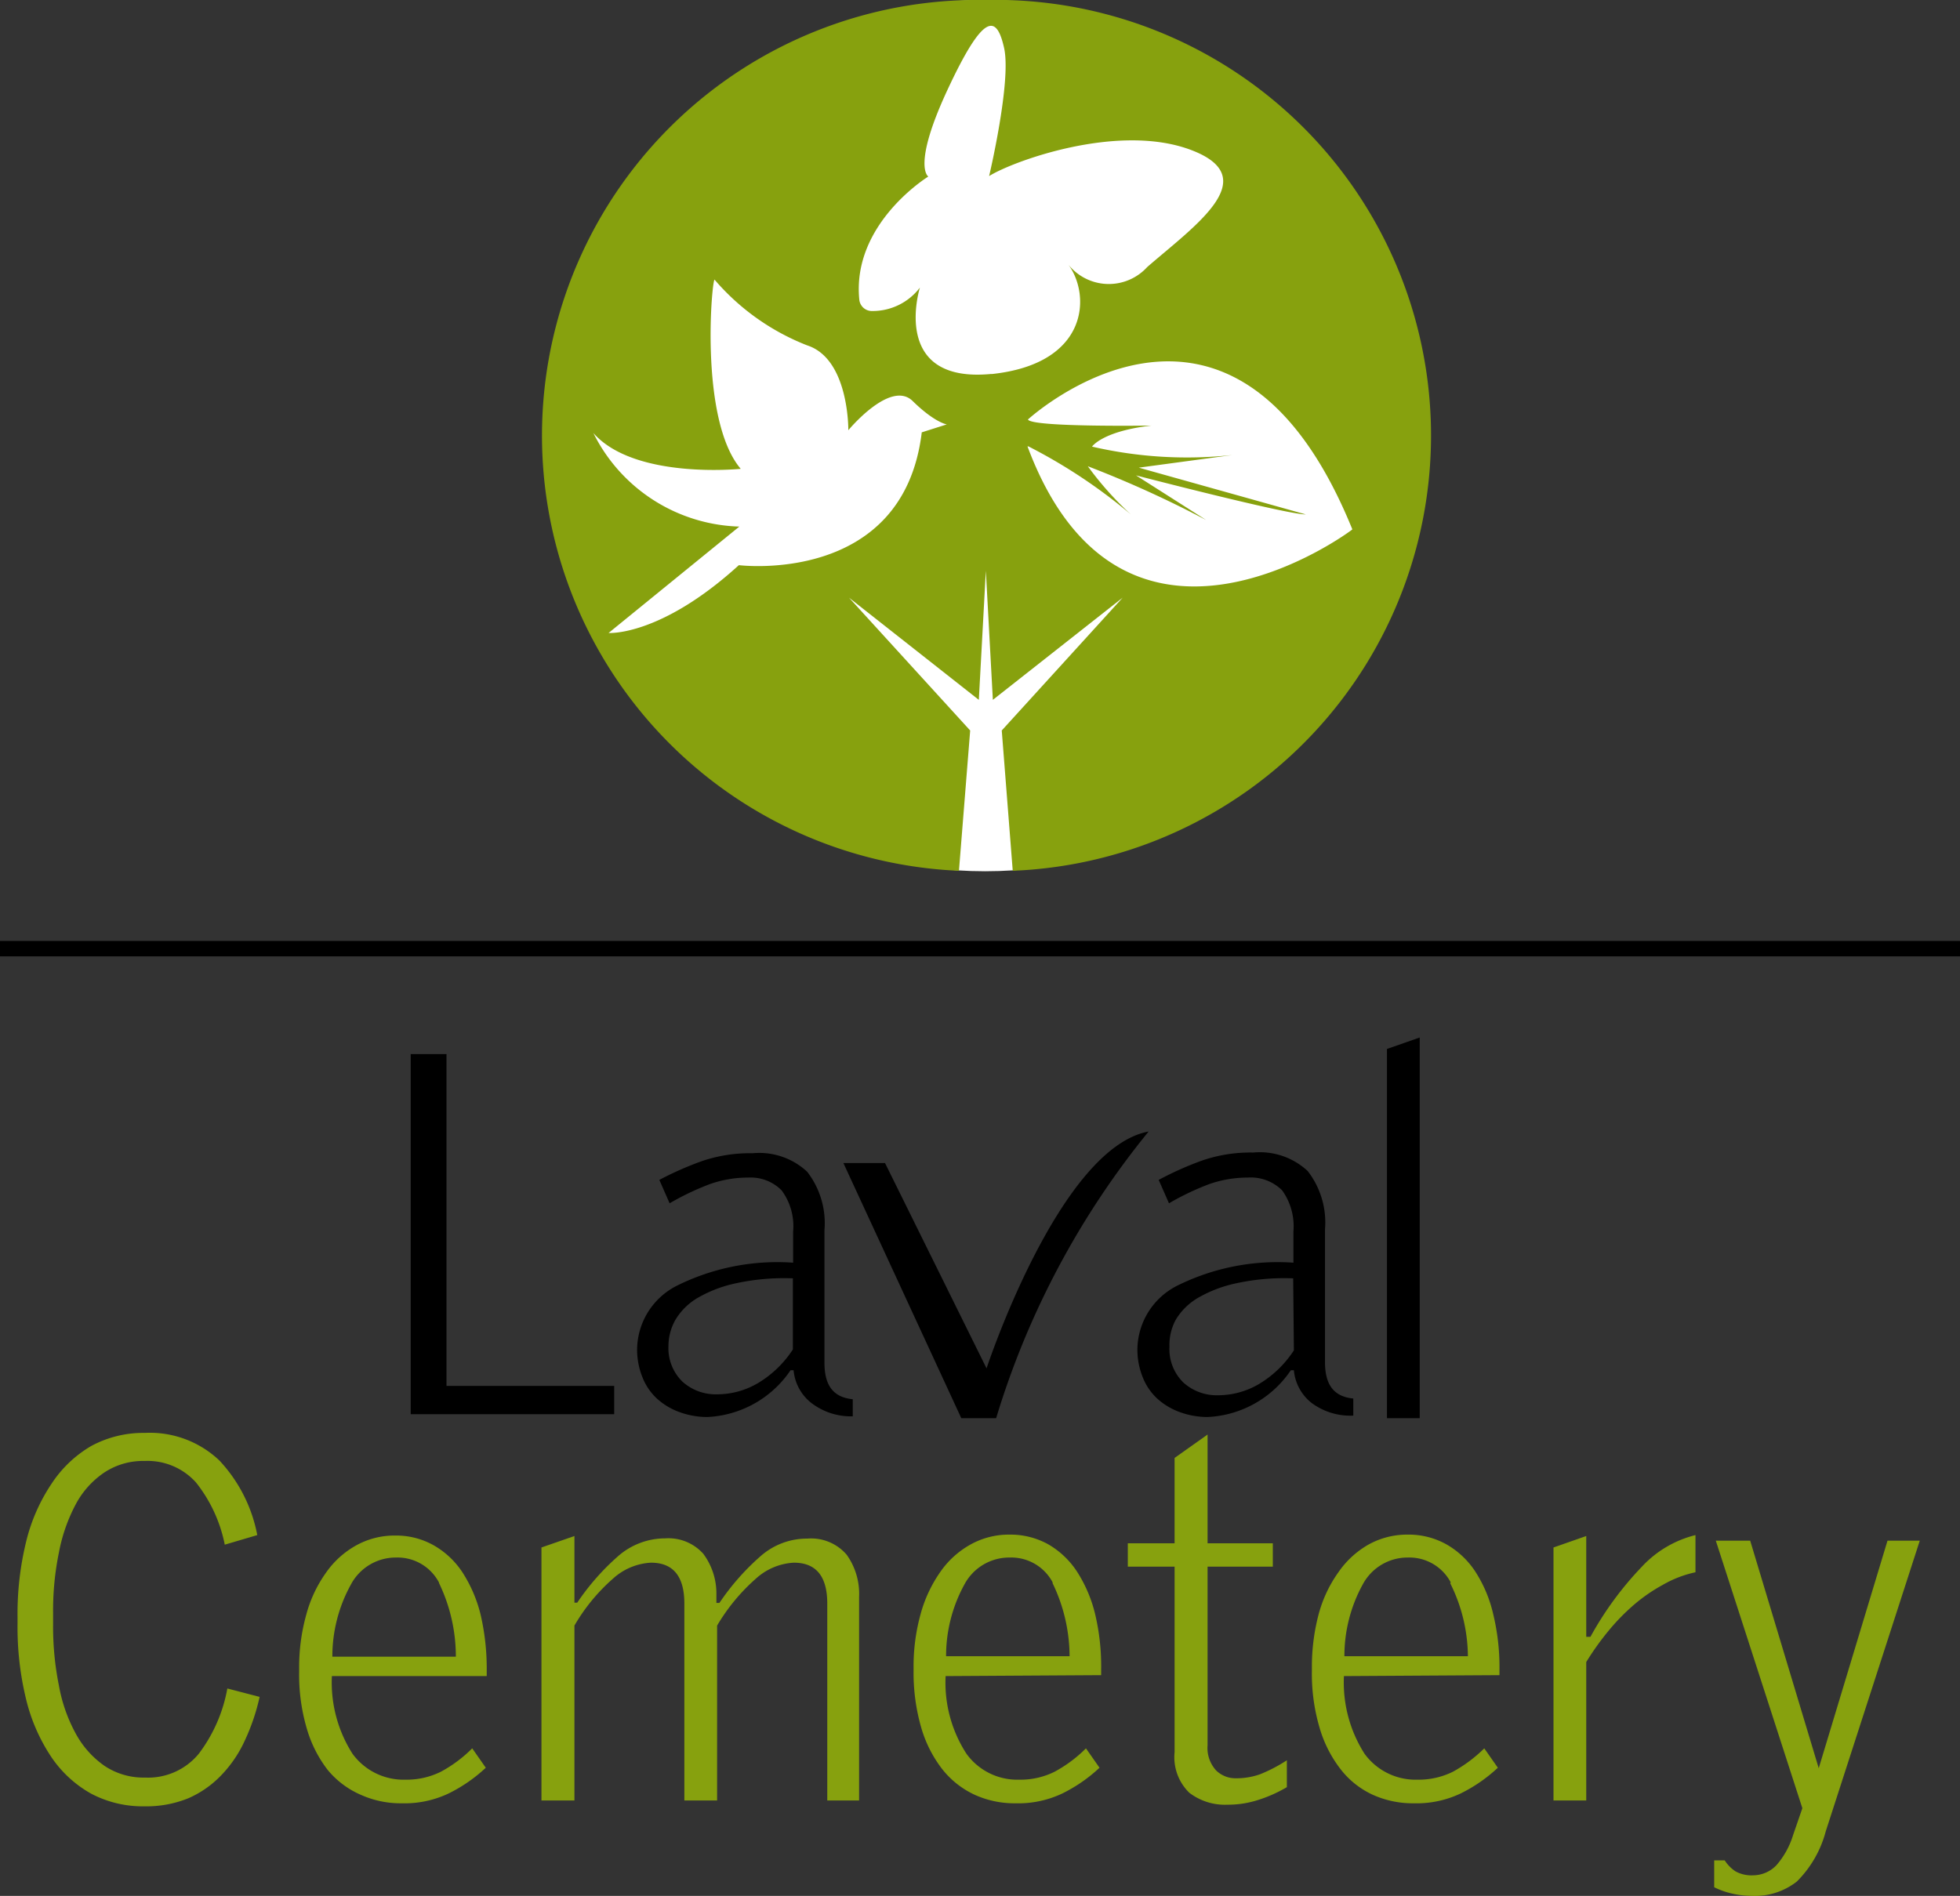 <svg xmlns="http://www.w3.org/2000/svg" viewBox="0 0 83.8 81.08"><rect x="0" y="0" width="83.8" height="81.08" fill="#333333" stroke="none"/><defs><style>.cls-1{fill:#fff;}.cls-2{fill:#87a10e;}</style></defs><g id="Calque_2" data-name="Calque 2"><g id="Calque_1-2" data-name="Calque 1"><ellipse class="cls-1" cx="42.12" cy="18.63" rx="18.53" ry="18.63"/><path class="cls-2" d="M42.12,0A18.63,18.63,0,0,0,41,37.24l.48-6-5.18-5.68,5.55,4.37.3-5.52.3,5.52L48,25.56l-5.17,5.68.47,6A18.63,18.63,0,0,0,42.12,0ZM39.41,18.49c-.79,6.56-7.82,5.68-7.82,5.68-3.36,3.06-5.57,2.9-5.57,2.9l5.59-4.55a7.2,7.2,0,0,1-6.24-4c1.76,2,6.3,1.53,6.3,1.53-1.82-2.14-1.21-8.38-1.11-8.08a10,10,0,0,0,3.95,2.8c1.8.58,1.76,3.63,1.76,3.63s1.8-2.18,2.75-1.25,1.46,1,1.46,1Zm3-2.5c-4.38.44-3.08-3.69-3.08-3.69a2.54,2.54,0,0,1-2.09,1,.54.54,0,0,1-.5-.48c-.33-3.26,2.95-5.27,2.95-5.27s-.71-.43.83-3.73S42.61.62,42.93,2.05s-.64,5.48-.64,5.48c1-.63,5.53-2.3,8.65-1.11s.16,3.22-1.89,5a2.22,2.22,0,0,1-3.37-.1C46.64,12.62,46.56,15.57,42.37,16Zm1.56,3.1A23,23,0,0,1,48.35,22a13.73,13.73,0,0,1-1.84-2.06,46.24,46.24,0,0,1,5.06,2.3l-3-1.91S55,22,55.83,22L48.69,20l4-.54a18,18,0,0,1-6-.36s.44-.66,2.54-.9c0,0-5.13.08-5.28-.26,0,0,8.71-8,13.87,4.7C57.8,22.68,48,30,43.93,19.09Z"/><path d="M36.06,49.74h1.78l4.34,8.78s3.1-9.42,6.93-10.13a35.8,35.8,0,0,0-6.52,12.26H41.1Z"/><rect y="40.24" width="83.8" height="0.66"/><path d="M17.56,60.48V45.08h1.53V59.27h7.17v1.21Z"/><path d="M34.69,60a2,2,0,0,1-.76-1.4H33.8a4.54,4.54,0,0,1-3.56,2,3.45,3.45,0,0,1-1.16-.2,2.89,2.89,0,0,1-.95-.55,2.44,2.44,0,0,1-.65-.92,3.16,3.16,0,0,1-.24-1.27A3.09,3.09,0,0,1,28.91,55a9.65,9.65,0,0,1,5-1V52.67a2.57,2.57,0,0,0-.49-1.76A1.86,1.86,0,0,0,32,50.36a4.93,4.93,0,0,0-1.65.28,11.37,11.37,0,0,0-1.72.82l-.44-1A13.92,13.92,0,0,1,30,49.66a6.36,6.36,0,0,1,2.18-.34,3,3,0,0,1,2.33.79,3.59,3.59,0,0,1,.74,2.5v5.67c0,1,.4,1.48,1.21,1.56v.73A2.77,2.77,0,0,1,34.69,60Zm-.79-5.33a9.72,9.72,0,0,0-2.43.21,5.58,5.58,0,0,0-1.65.63,2.7,2.7,0,0,0-.94.93,2.27,2.27,0,0,0-.3,1.12,2,2,0,0,0,.6,1.53,2.13,2.13,0,0,0,1.49.54,3.45,3.45,0,0,0,1.72-.47,4.59,4.59,0,0,0,1.51-1.45Z"/><path d="M56.08,60a2,2,0,0,1-.76-1.4h-.13a4.54,4.54,0,0,1-3.56,2,3.45,3.45,0,0,1-1.16-.2,2.89,2.89,0,0,1-.95-.55,2.44,2.44,0,0,1-.65-.92,3.16,3.16,0,0,1-.24-1.27A3.09,3.09,0,0,1,50.3,55a9.65,9.65,0,0,1,5-1V52.67a2.63,2.63,0,0,0-.48-1.76,1.9,1.9,0,0,0-1.47-.55,5,5,0,0,0-1.65.28,11.37,11.37,0,0,0-1.72.82l-.44-1a13.92,13.92,0,0,1,1.86-.83,6.36,6.36,0,0,1,2.18-.34,3,3,0,0,1,2.33.79,3.59,3.59,0,0,1,.74,2.5v5.67c0,1,.4,1.48,1.21,1.56v.73A2.77,2.77,0,0,1,56.08,60Zm-.79-5.33a9.72,9.72,0,0,0-2.43.21,5.58,5.58,0,0,0-1.65.63,2.7,2.7,0,0,0-.94.93A2.27,2.27,0,0,0,50,57.6a2,2,0,0,0,.6,1.53,2.13,2.13,0,0,0,1.49.54,3.45,3.45,0,0,0,1.72-.47,4.59,4.59,0,0,0,1.51-1.45Z"/><path d="M59.3,60.65V44.86l1.4-.49V60.65Z"/><path class="cls-2" d="M10.47,74.43a5.3,5.3,0,0,1-1,1.48,4.36,4.36,0,0,1-1.43,1,4.78,4.78,0,0,1-1.86.34,4.74,4.74,0,0,1-2.28-.54,5,5,0,0,1-1.7-1.56,7.7,7.7,0,0,1-1.08-2.46,13,13,0,0,1-.37-3.25v-.27a13,13,0,0,1,.37-3.25,7.7,7.7,0,0,1,1.08-2.46A5.11,5.11,0,0,1,3.9,61.84a4.68,4.68,0,0,1,2.29-.56,4.31,4.31,0,0,1,3.19,1.18A6.41,6.41,0,0,1,11,65.65l-1.39.41A6.22,6.22,0,0,0,8.38,63.4a2.78,2.78,0,0,0-2.19-.92,3,3,0,0,0-1.74.5,3.78,3.78,0,0,0-1.21,1.35,7.23,7.23,0,0,0-.72,2.06A12.4,12.4,0,0,0,2.27,69v.47a12.74,12.74,0,0,0,.25,2.62,6.71,6.71,0,0,0,.73,2.07,4,4,0,0,0,1.22,1.36,3,3,0,0,0,1.74.5A2.8,2.8,0,0,0,8.5,75a6.54,6.54,0,0,0,1.22-2.79l1.38.36A8.92,8.92,0,0,1,10.47,74.43Z"/><path class="cls-2" d="M14.19,71.68A5.67,5.67,0,0,0,15.07,75a2.7,2.7,0,0,0,2.27,1.11,3.29,3.29,0,0,0,1.51-.34,5.75,5.75,0,0,0,1.34-1l.58.83a6.58,6.58,0,0,1-1.59,1.1,4.39,4.39,0,0,1-2,.42,4.16,4.16,0,0,1-1.77-.37A3.77,3.77,0,0,1,14,75.68a5.31,5.31,0,0,1-.89-1.78,8.13,8.13,0,0,1-.32-2.41v-.13a8.35,8.35,0,0,1,.3-2.29,5.55,5.55,0,0,1,.84-1.8,3.84,3.84,0,0,1,1.3-1.18,3.37,3.37,0,0,1,1.67-.42,3.26,3.26,0,0,1,1.63.41,3.6,3.6,0,0,1,1.24,1.16,5.92,5.92,0,0,1,.78,1.82,10.18,10.18,0,0,1,.26,2.37v.25Zm4.58-4a2,2,0,0,0-1.83-1.07A2.17,2.17,0,0,0,15,67.77a6.35,6.35,0,0,0-.79,3.08h5.28A7.24,7.24,0,0,0,18.77,67.7Z"/><path class="cls-2" d="M35.37,77V68.58c0-1.17-.48-1.75-1.43-1.75a2.62,2.62,0,0,0-1.63.69,8.24,8.24,0,0,0-1.65,2V77h-1.4V68.58c0-1.17-.48-1.75-1.43-1.75a2.62,2.62,0,0,0-1.63.69,8,8,0,0,0-1.64,2V77H23.15V66.18l1.41-.49v2.85h.12a10.27,10.27,0,0,1,1.76-2,3.06,3.06,0,0,1,2-.75,2,2,0,0,1,1.63.66,2.85,2.85,0,0,1,.56,1.69v.41h.13a10.27,10.27,0,0,1,1.76-2,3,3,0,0,1,2-.75,2,2,0,0,1,1.68.69,2.88,2.88,0,0,1,.53,1.81V77Z"/><path class="cls-2" d="M40.43,71.68A5.59,5.59,0,0,0,41.32,75a2.68,2.68,0,0,0,2.26,1.11,3.26,3.26,0,0,0,1.51-.34,5.75,5.75,0,0,0,1.34-1l.58.83a6.58,6.58,0,0,1-1.59,1.1,4.39,4.39,0,0,1-2,.42,4.11,4.11,0,0,1-1.76-.37,3.8,3.8,0,0,1-1.39-1.11,5.31,5.31,0,0,1-.89-1.78,8.47,8.47,0,0,1-.32-2.41v-.13a8.35,8.35,0,0,1,.3-2.29,5.76,5.76,0,0,1,.84-1.8,3.84,3.84,0,0,1,1.3-1.18,3.37,3.37,0,0,1,1.67-.42,3.33,3.33,0,0,1,1.64.41,3.66,3.66,0,0,1,1.23,1.16,5.92,5.92,0,0,1,.78,1.82,9.67,9.67,0,0,1,.26,2.37v.25Zm4.58-4a2,2,0,0,0-1.83-1.07,2.17,2.17,0,0,0-1.94,1.14,6.35,6.35,0,0,0-.79,3.08h5.28A7.24,7.24,0,0,0,45,67.7Z"/><path class="cls-2" d="M53.72,77a4.18,4.18,0,0,1-1.24.18,2.5,2.5,0,0,1-1.63-.51,2.12,2.12,0,0,1-.63-1.74V67h-2V66h2V62.35l1.41-1V66h2.79v1H51.63v7.64A1.42,1.42,0,0,0,52,75.72a1.19,1.19,0,0,0,.87.33,3,3,0,0,0,1-.17,6.44,6.44,0,0,0,1.15-.6v1.15A5.92,5.92,0,0,1,53.72,77Z"/><path class="cls-2" d="M57.46,71.68A5.67,5.67,0,0,0,58.34,75a2.7,2.7,0,0,0,2.27,1.11,3.29,3.29,0,0,0,1.51-.34,6,6,0,0,0,1.34-1l.58.83a6.58,6.58,0,0,1-1.59,1.1,4.39,4.39,0,0,1-2,.42,4.16,4.16,0,0,1-1.77-.37,3.69,3.69,0,0,1-1.38-1.11,5.31,5.31,0,0,1-.89-1.78,8.13,8.13,0,0,1-.32-2.41v-.13a8.75,8.75,0,0,1,.29-2.29,5.56,5.56,0,0,1,.85-1.8,3.9,3.9,0,0,1,1.29-1.18,3.4,3.4,0,0,1,1.67-.42,3.3,3.3,0,0,1,1.64.41,3.6,3.6,0,0,1,1.24,1.16,5.68,5.68,0,0,1,.77,1.82,9.65,9.65,0,0,1,.27,2.37v.25Zm4.57-4a2,2,0,0,0-1.83-1.07,2.17,2.17,0,0,0-1.93,1.14,6.35,6.35,0,0,0-.79,3.08h5.28A7.09,7.09,0,0,0,62,67.7Z"/><path class="cls-2" d="M71.09,67.78a7.11,7.11,0,0,0-1.23.85,9.06,9.06,0,0,0-1.1,1.13,11.6,11.6,0,0,0-.94,1.32V77h-1.4V66.18l1.4-.49V70H68a14.22,14.22,0,0,1,2.2-3,4.65,4.65,0,0,1,2.29-1.35v1.59A4.79,4.79,0,0,0,71.09,67.78Z"/><path class="cls-2" d="M78.06,78.32a4.72,4.72,0,0,1-1.24,2.15,2.9,2.9,0,0,1-1.89.61,3.94,3.94,0,0,1-.88-.1,3.44,3.44,0,0,1-.76-.27V79.56h.45a1.59,1.59,0,0,0,.46.47,1.41,1.41,0,0,0,.75.17,1.39,1.39,0,0,0,1-.43,3.53,3.53,0,0,0,.71-1.28l.4-1.16L73.36,65.89h1.47l2.93,9.73,2.94-9.73h1.38Z"/></g></g></svg>